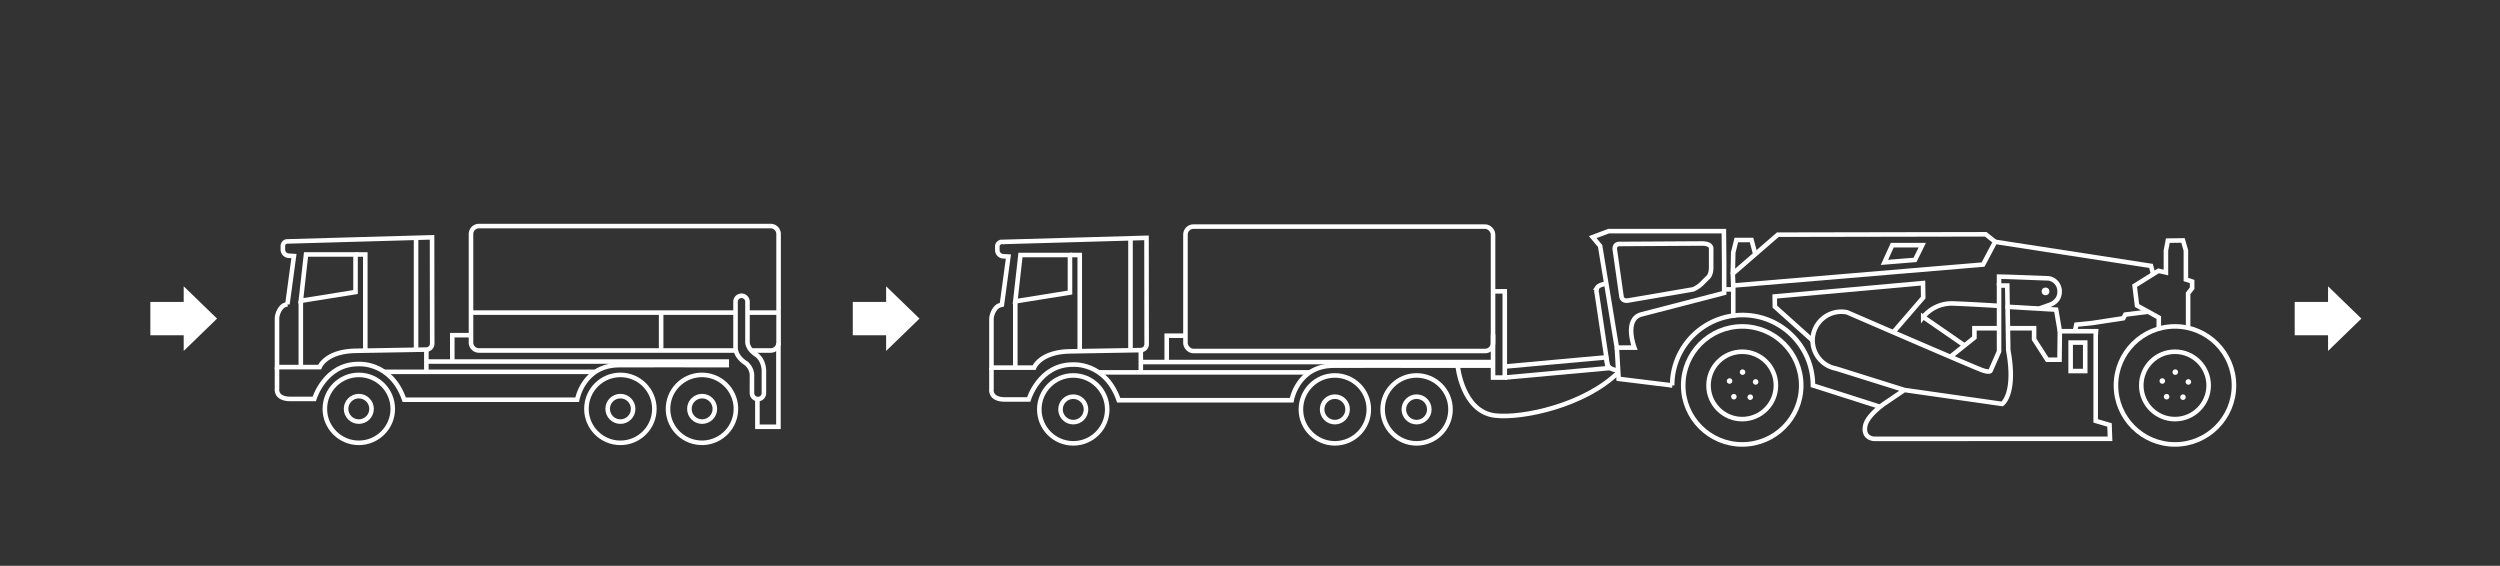 <?xml version="1.0" encoding="UTF-8"?>
<svg xmlns="http://www.w3.org/2000/svg" id="Ebene_3" data-name="Ebene 3" viewBox="0 0 1110 251.224">
  <rect x="0" y="0" width="1110" height="251.224" fill="#333333" stroke="none"/>
  <defs>
    <style>.cls-1{fill:none;stroke:#fff;stroke-miterlimit:10;stroke-width:2.022px;}.cls-2{fill:#fff;}</style>
  </defs>
  <path class="cls-1" d="M845.542,173.155,815.246,163.649a12.727,12.727,0,0,1,4.575-25.04q.145.027.29.057s56.688,24.56,60.087,25.728,3.61.198,3.61.198l3.774-8.556V126.772h3.635l.448,28.681c3.606,19.643-2.709,23.889-2.709,23.889l-43.413-6.188-9.095,6.188s-7.327,5.057-8.27,9.636c-1.187,5.766,3.933,5.858,3.933,5.858H936.848l-.223-6.163-6.138-1.799V148.998l.149-1.93H914.573l-.149,12.647h-5.458l-5.829-9.059v-4.92H890.539"></path>
  <polyline class="cls-1" points="887.495 145.736 876.638 145.736 876.638 149.896 865.959 158.423"></polyline>
  <rect class="cls-1" x="919.37" y="152.101" width="6.468" height="12.644"></rect>
  <polyline class="cls-1" points="958.505 146.045 958.505 141.004 948.852 135.682 947.763 126.871 958.356 120.238 961.671 120.993 961.671 111.229 962.514 106.847 969.247 106.749 970.533 111.203 970.533 124.099 973.306 125.002 973.306 127.968 971.523 130.245 971.523 146.061"></polyline>
  <polyline class="cls-1" points="956.02 121.701 955.04 118.06 885.837 107.367 880.49 117.466 769.558 126.772 769.558 141.078"></polyline>
  <polyline class="cls-1" points="769.558 126.772 769.36 121.525 789.359 104.199 881.653 104.026 885.837 107.367"></polyline>
  <polygon class="cls-1" points="853.488 108.852 850.271 115.399 836.687 116.5 840.172 108.852 853.488 108.852"></polygon>
  <polyline class="cls-1" points="779.208 112.318 777.675 106.551 770.944 106.551 769.558 112.095 769.36 121.525"></polyline>
  <path class="cls-1" d="M765.531,117.687l-.132-15.071H714.24l-7.079,2.673,3.292,3.935,7.425,45.121h7.773s-4.773-12.662,3.145-14.751,36.736-9.534,36.736-9.534V117.687"></path>
  <line class="cls-1" x1="769.558" y1="128.48" x2="765.531" y2="128.48"></line>
  <path class="cls-1" d="M713.214,126.001s-3.109.247-4.048,1.685a3.956,3.956,0,0,0-.165,2.709L713.665,161.517s.161,2.632,4.787,2.877"></path>
  <path class="cls-1" d="M755.524,108.11l-36.458.214s-2.471-.216-2.056,2.706l2.953,20.799s.36,2.034,2.902,1.599l28.91-4.949a13.282,13.282,0,0,0,3.748-2.479c1.506-1.533,2.78-2.793,2.78-2.793s1.452-1.053,1.452-4.387V110.556S760.312,108.082,755.524,108.11Z"></path>
  <path class="cls-1" d="M872.363,153.479l-18.455-12.747a16.356,16.356,0,0,1,12.95-5.998c8.282.284,20.722,1.08,20.722,1.08"></path>
  <polyline class="cls-1" points="953.785 138.401 943.632 139.674 942.74 141.308 928.754 143.447 921.898 144.13 921.246 147.068"></polyline>
  <polyline class="cls-1" points="914.572 147.068 912.927 137.487 890.44 136.158"></polyline>
  <circle class="cls-2" cx="908.217" cy="129.377" r="1.707"></circle>
  <path class="cls-1" d="M905.471,136.994l4.568-1.639s4.514-1.296,4.427-5.898a5.755,5.755,0,0,0-4.906-5.866l-18.006-.668-3.973-.094V126.772"></path>
  <polyline class="cls-1" points="804.765 151.155 788.038 136.158 787.972 131.623 853.809 125.683 853.908 132.118 840.614 147.528"></polyline>
  <path class="cls-1" d="M442.811,109.232v1.752A2.745,2.745,0,0,0,445.27,113.77l2.459.145-2.893,21.385a7.964,7.964,0,0,0-1.554.517c-1.603.858-3.075,3.635-3.075,5.97v21.445H459.134s2.54-6.968,15.928-7.231c8.432-.165,24.879-.417,31.46-.556a2.654,2.654,0,0,0,2.595-2.698l-.068-47.144-64.125,1.82A2.021,2.021,0,0,0,442.811,109.232Z"></path>
  <rect class="cls-1" x="526.342" y="100.609" width="136.569" height="55.245" rx="3.525"></rect>
  <circle class="cls-1" cx="476.531" cy="181.772" r="15.078"></circle>
  <circle class="cls-1" cx="476.531" cy="181.772" r="5.658"></circle>
  <circle class="cls-1" cx="592.677" cy="181.772" r="5.658"></circle>
  <circle class="cls-1" cx="628.96" cy="181.772" r="5.658"></circle>
  <circle class="cls-1" cx="592.677" cy="181.772" r="15.078"></circle>
  <circle class="cls-1" cx="628.96" cy="181.772" r="15.078"></circle>
  <polygon class="cls-1" points="453.085 113.226 450.786 133.79 475.072 129.899 475.072 113.226 453.085 113.226"></polygon>
  <line class="cls-1" x1="501.946" y1="105.805" x2="501.946" y2="155.523"></line>
  <line class="cls-1" x1="506.522" y1="155.446" x2="506.522" y2="165.55"></line>
  <line class="cls-1" x1="487.95" y1="165.328" x2="581.242" y2="165.328"></line>
  <path class="cls-1" d="M662.911,162.355H628.856s-20.867-.087-36.808,0-18.577,15.352-18.577,15.352H496.709c-5.919-17.066-20.427-15.834-20.427-15.834-14.913,0-19.537,15.496-19.537,15.496H446.153c-6.933,0-5.946-4.804-5.946-4.804V163.233"></path>
  <polyline class="cls-1" points="667.803 162.772 713.086 158.663 713.849 163.48 668.123 167.64"></polyline>
  <line class="cls-1" x1="506.382" y1="160.749" x2="663.304" y2="160.749"></line>
  <polyline class="cls-1" points="518.029 160.748 518.029 149.055 526.342 149.055"></polyline>
  <line class="cls-1" x1="450.786" y1="133.791" x2="450.786" y2="163.199"></line>
  <polyline class="cls-1" points="475.072 113.226 479.407 113.226 479.407 155.92"></polyline>
  <polyline class="cls-1" points="662.911 129.35 668.123 129.35 668.123 167.64 662.911 167.64 662.911 148.495"></polyline>
  <path class="cls-1" d="M647.189,162.355s1.984,20.539,16.733,22.167c12.184,1.345,39.534-4.517,54.53-19.118"></path>
  <circle class="cls-1" cx="773.548" cy="171.127" r="26.199"></circle>
  <circle class="cls-1" cx="773.548" cy="171.127" r="14.961"></circle>
  <path class="cls-2" d="M778.276,169.573a1.224,1.224,0,1,1,1.224,1.224h0a1.224,1.224,0,0,1-1.224-1.224Zm-2.389,6.776a1.224,1.224,0,1,1,1.224,1.224h0a1.224,1.224,0,0,1-1.224-1.224Zm-3.419-11.124a1.224,1.224,0,1,1,1.224,1.224h0A1.224,1.224,0,0,1,772.468,165.224Zm-3.854,10.909a1.224,1.224,0,1,1,1.224,1.224h0a1.224,1.224,0,0,1-1.224-1.224v0Zm-1.912-6.968a1.224,1.224,0,1,1,1.224,1.224h0a1.224,1.224,0,0,1-1.224-1.224Z"></path>
  <circle class="cls-1" cx="965.685" cy="171.127" r="26.199"></circle>
  <circle class="cls-1" cx="965.685" cy="171.127" r="14.961"></circle>
  <path class="cls-2" d="M970.413,169.573a1.224,1.224,0,1,1,1.224,1.224,1.224,1.224,0,0,1-1.224-1.224Zm-2.389,6.776a1.224,1.224,0,1,1,1.224,1.224,1.224,1.224,0,0,1-1.224-1.224ZM964.605,165.224a1.224,1.224,0,1,1,1.224,1.224,1.224,1.224,0,0,1-1.224-1.224Zm-3.854,10.909a1.224,1.224,0,1,1,1.224,1.224,1.224,1.224,0,0,1-1.224-1.224v0Zm-1.912-6.968a1.224,1.224,0,1,1,1.224,1.224,1.224,1.224,0,0,1-1.224-1.224h0Z"></path>
  <path class="cls-1" d="M717.878,154.344l.792,13.86,23.769,2.922a31.253,31.253,0,0,1,62.506,0l29.795,9.512"></path>
  <path class="cls-1" d="M125.594,108.996v1.752a2.745,2.745,0,0,0,2.459,2.787l2.459.145-2.893,21.385a7.962,7.962,0,0,0-1.554.517c-1.603.858-3.075,3.635-3.075,5.97v21.445h18.927s2.54-6.968,15.928-7.231c8.432-.165,24.879-.417,31.46-.556a2.654,2.654,0,0,0,2.595-2.698l-.068-47.144-64.125,1.82A2.021,2.021,0,0,0,125.594,108.996Z"></path>
  <path class="cls-1" d="M326.576,155.619H212.651a3.536,3.536,0,0,1-3.525-3.525V103.899a3.536,3.536,0,0,1,3.525-3.525H342.169a3.536,3.536,0,0,1,3.525,3.525v48.194a3.536,3.536,0,0,1-3.525,3.525h-8.592"></path>
  <circle class="cls-1" cx="159.314" cy="181.537" r="15.078"></circle>
  <circle class="cls-1" cx="159.314" cy="181.537" r="5.658"></circle>
  <circle class="cls-1" cx="275.46" cy="181.537" r="5.658"></circle>
  <circle class="cls-1" cx="311.743" cy="181.537" r="5.658"></circle>
  <circle class="cls-1" cx="275.46" cy="181.537" r="15.078"></circle>
  <circle class="cls-1" cx="311.743" cy="181.537" r="15.078" transform="matrix(0.16, -0.987, 0.987, 0.16, 82.615, 460.176)"></circle>
  <path class="cls-1" d="M333.868,167.405v7.125a2.662,2.662,0,0,0,2.654,2.654h0a2.662,2.662,0,0,0,2.654-2.654V164.548c0-1.758-.752-5.277-3.451-7.087-4.114-2.758-3.84-5.681-3.84-5.681h0v-17.808a2.662,2.662,0,0,0-2.654-2.654h0a2.662,2.662,0,0,0-2.654,2.654v20.293c-.001,2.564,1.674,5.042,4.28,6.768A7.069,7.069,0,0,1,333.868,167.405Z"></path>
  <polyline class="cls-1" points="345.625 152.315 345.625 189.493 336.287 189.493 336.287 177.501"></polyline>
  <line class="cls-1" x1="209.125" y1="138.797" x2="326.425" y2="138.797"></line>
  <line class="cls-1" x1="331.884" y1="138.797" x2="345.694" y2="138.797"></line>
  <line class="cls-1" x1="293.545" y1="138.797" x2="293.545" y2="155.619"></line>
  <polygon class="cls-1" points="135.868 112.991 133.569 133.556 157.855 129.664 157.855 112.991 135.868 112.991"></polygon>
  <line class="cls-1" x1="184.729" y1="105.57" x2="184.729" y2="155.288"></line>
  <line class="cls-1" x1="189.305" y1="155.211" x2="189.305" y2="165.315"></line>
  <line class="cls-1" x1="170.733" y1="165.093" x2="264.025" y2="165.093"></line>
  <path class="cls-1" d="M189.165,160.514H322.679V162.12H311.639s-20.867-.087-36.808,0-18.577,15.352-18.577,15.352H179.492c-5.919-17.066-20.427-15.834-20.427-15.834-14.913,0-19.537,15.496-19.537,15.496H128.936c-6.933,0-5.946-4.804-5.946-4.804V162.998"></path>
  <polyline class="cls-1" points="200.812 160.514 200.812 148.82 209.125 148.82"></polyline>
  <line class="cls-1" x1="133.569" y1="133.555" x2="133.569" y2="162.963"></line>
  <polyline class="cls-1" points="157.855 112.991 162.191 112.991 162.191 155.684"></polyline>
  <polygon class="cls-2" points="408.246 141.462 393.441 127.109 393.441 134.059 378.636 134.059 378.636 148.864 393.441 148.864 393.441 155.815 408.246 141.462"></polygon>
  <polygon class="cls-2" points="96.368 141.462 81.563 127.109 81.563 134.059 66.758 134.059 66.758 148.864 81.563 148.864 81.563 155.815 96.368 141.462"></polygon>
  <polygon class="cls-2" points="1048.458 141.462 1033.653 127.109 1033.653 134.059 1018.848 134.059 1018.848 148.864 1033.653 148.864 1033.653 155.815 1048.458 141.462"></polygon>
</svg>

